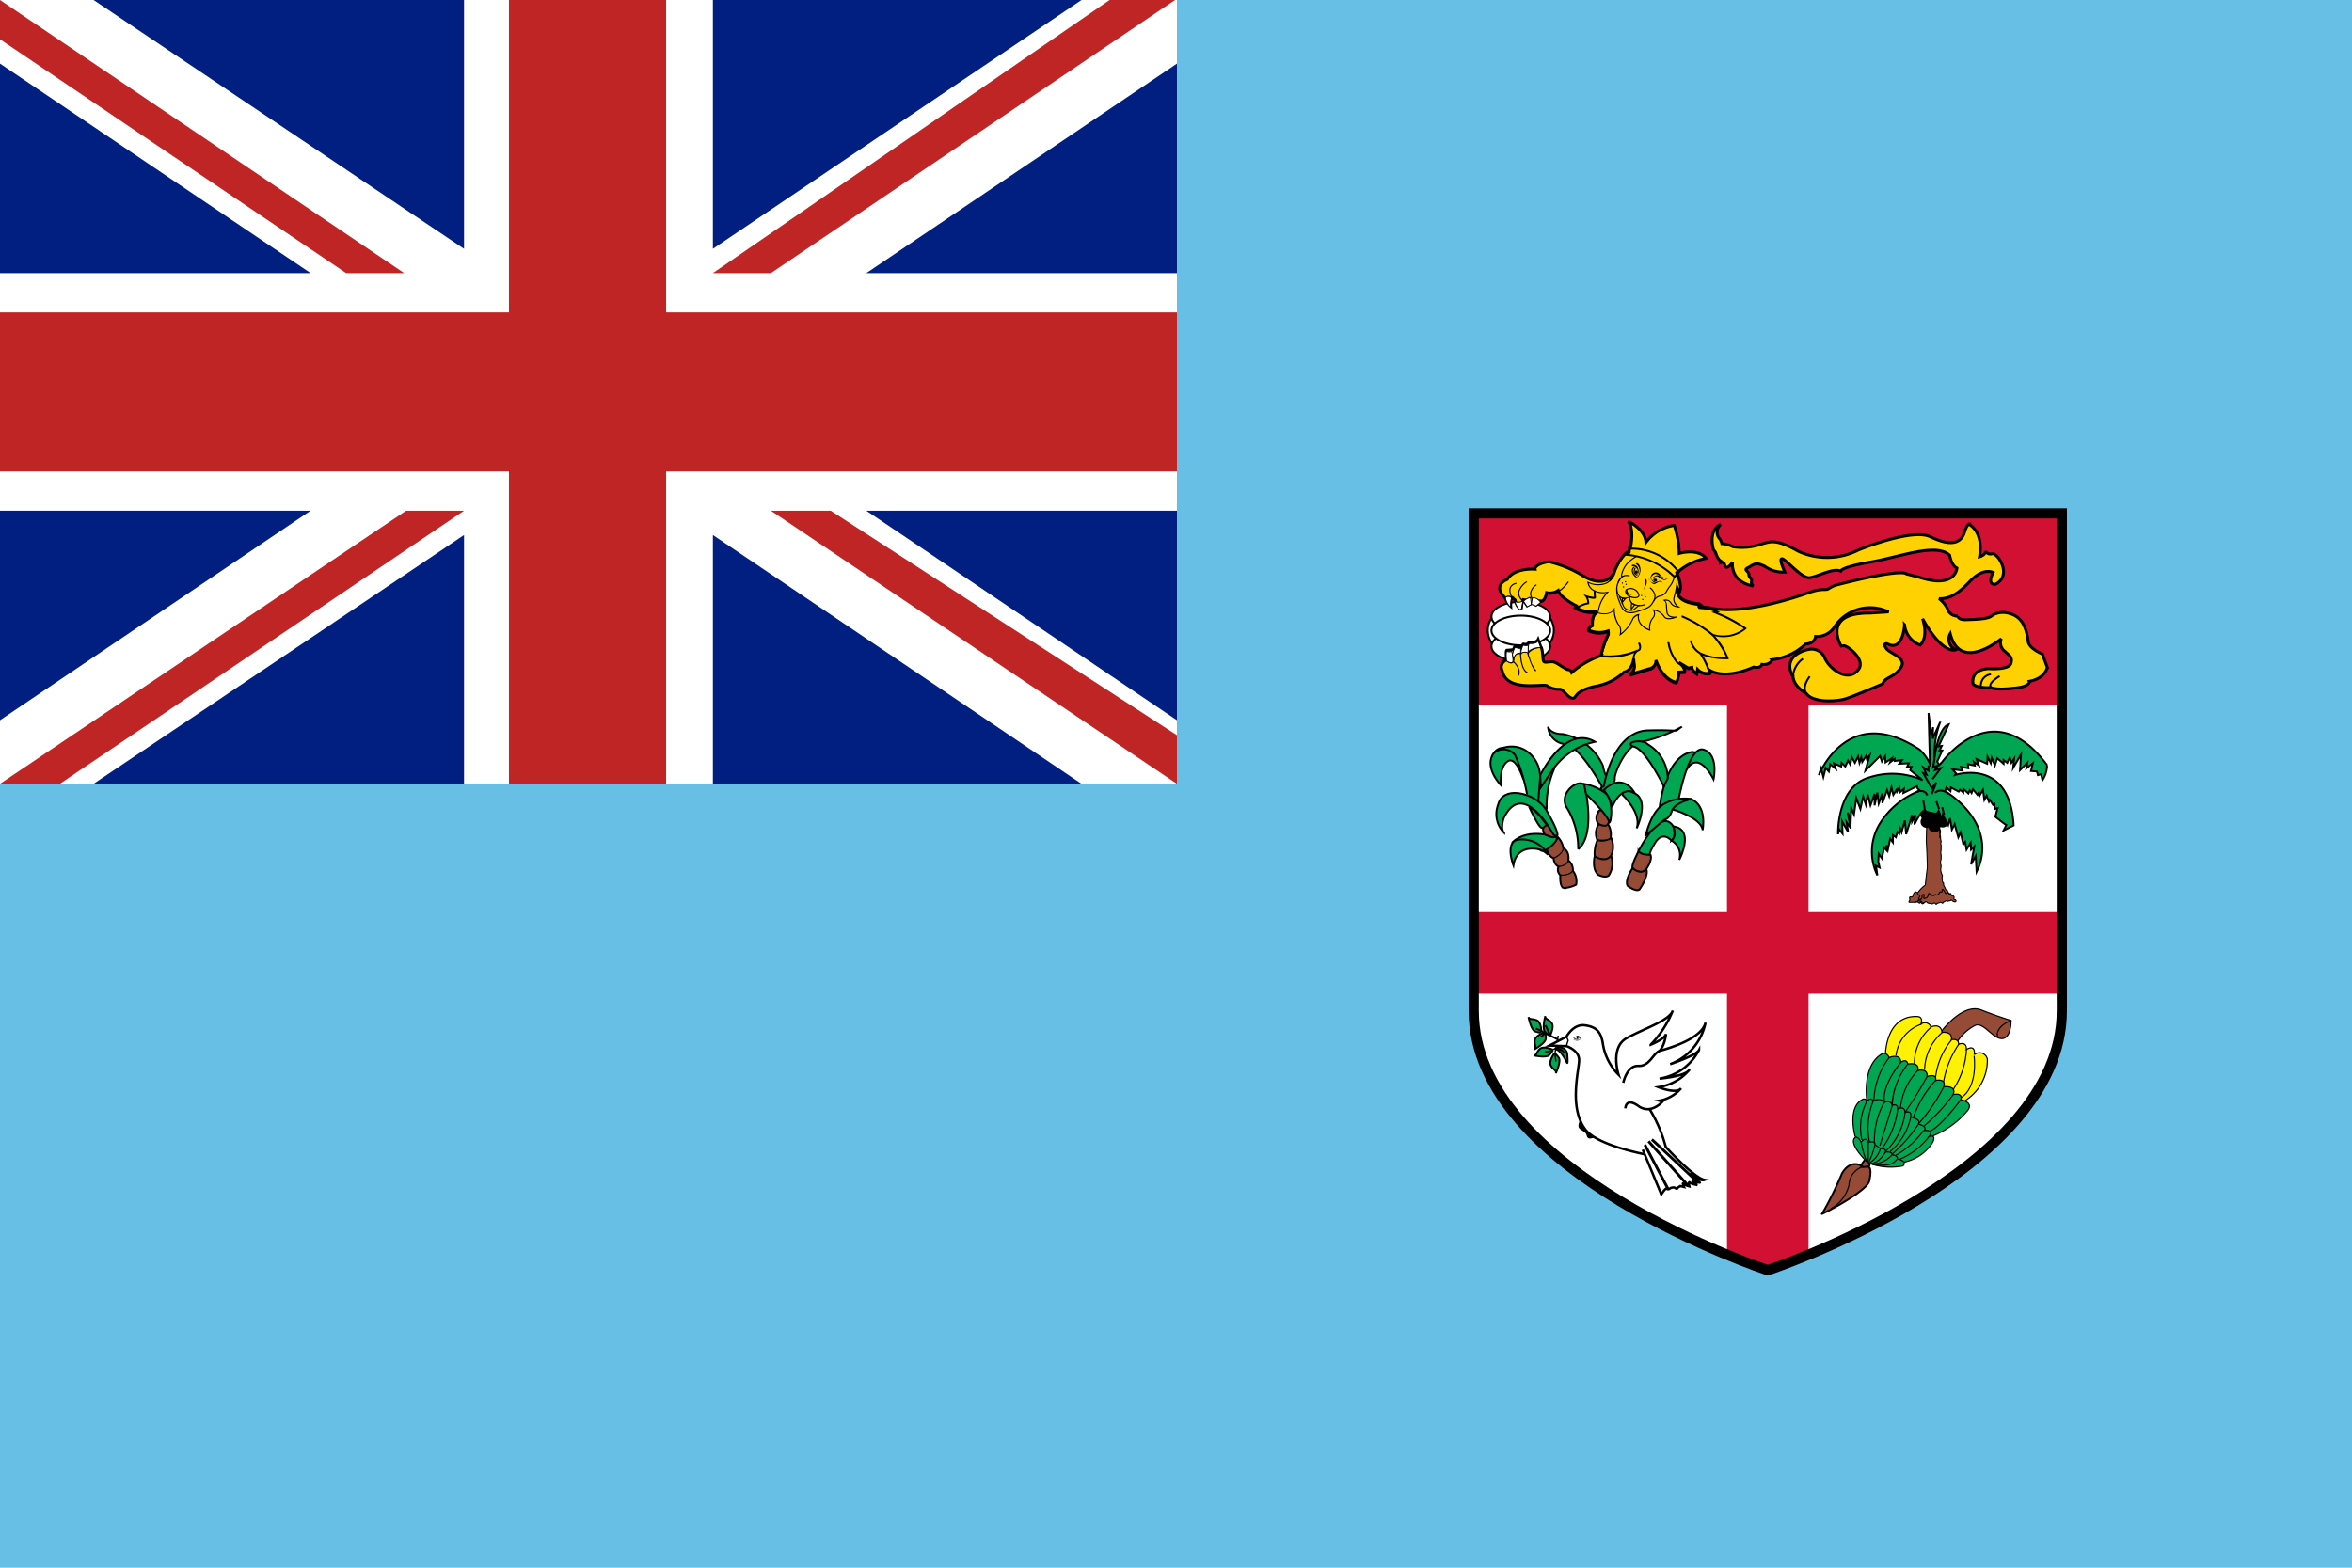 <svg id="Layer_1" data-name="Layer 1" xmlns="http://www.w3.org/2000/svg" viewBox="0 0 1200 800">
  <title>Artboard 1</title>
  <g id="Layer_2" data-name="Layer 2">
    <g id="Layer_1-2" data-name="Layer 1-2">
      <rect width="1200" height="800" style="fill: #68bfe5"/>
      <g id="coa">
        <path d="M751.881,261.966V515.85c0,83.039,150.036,132.346,150.036,132.346s150.036-49.31,150.036-132.346V261.966Z" style="fill: #fff"/>
        <path d="M881.12,351.17V465.484H751.881v41.594H881.12v133.2l20.8,7.918,20.8-7.918v-133.2h129.239V465.484H922.714V351.17Z" style="fill: #d21034"/>
        <path d="M751.881,261.966h300.071v98.043H751.881Z" style="fill: #d21034"/>
        <g id="lion">
          <g>
            <ellipse cx="775.934" cy="321.723" rx="16.864" ry="13.57" style="fill: #fff;stroke: #000;stroke-miterlimit: 3;stroke-width: 0.994px"/>
            <ellipse cx="775.934" cy="314.683" rx="14.996" ry="7.58" style="fill: #fff;stroke: #000;stroke-miterlimit: 3;stroke-width: 0.997px"/>
            <ellipse cx="775.934" cy="329.84" rx="14.996" ry="7.58" style="fill: #fff;stroke: #000;stroke-miterlimit: 3;stroke-width: 0.997px"/>
            <ellipse cx="775.934" cy="321.724" rx="14.996" ry="7.58" style="fill: #fff;stroke: #000;stroke-miterlimit: 3;stroke-width: 0.997px"/>
          </g>
          <path d="M1044.525,340.561l-2.457-6.778s-6.726-2.744-7.239-6.316c-1.2-9.525-4.6-13.095-9.693-14.456a11.1,11.1,0,0,0-8.5.853c-1.536,2.212-9.192,2.212-13.443,2.378s-4.324-1.846-4.324-1.846a5.411,5.411,0,0,1-4.691-2.4,14.281,14.281,0,0,0-4.838-6.478c5.517.082,9.672-2.464,15.9-9,6.8-7.145,11.655-4.382,11.655-4.382-3.3,6.671,1.1,6.082,1.1,6.082,9.013-4.587,1.188-16.156-1.532-15.645a2.919,2.919,0,0,1-3.5-1.324c.083,2.077-3.02,2.9-3.02,2.9,2.328-13.214-5.557-16.717-5.557-16.717a9.938,9.938,0,0,0-1.876,3.57c-2.207,7.995-9.521,6.805-17.69,2.891s-29.932,4.085-36.731,6.805a35.31,35.31,0,0,1-30.448.68c-11.221-6.3-13.95-5.106-18.369-3.913a30.423,30.423,0,0,1-15.13,1.53,15.966,15.966,0,0,0-6.193-1.625c.787-.44-.443-2.286-.443-2.286a4.985,4.985,0,0,1,.443-7.4s-6.331,1.783-3.813,12.588l1.157,1.621s.848,3.4,2.724,4.421l-.068.744s1.6-.744,2.1,1.465,2.9.171,3.917-1.7c0,0-1.7,9.865,10.546,12.245,0,0-1.37-1.532-.857-2.552s-1.527-1.878-1.355-3.4-3.057-2.207-.512-3.4,3.745-3.573,9.185-.34a15.771,15.771,0,0,0,9.7,2.555s-3.319-6.811-1.49-6.807,10.055,10.188,14.1,9.684,11.875-5.092,15.788-3.391c0,0,.336-2.041,15.3-4.593s33.431-10.011,40.355-3.475c0,0,.81,5.177,3.7,6.539,0,0-.517,10.713-19.045,4.757l-6.722-1.768s-1.032-3.255-36.276,5.81a15.042,15.042,0,0,0-3.434,1.747c-1.365,1.016-3.237-.512-10.21,2.037s-33,11.061-48.977,8l-.021.043c-3.521-1.052-6.818-.508-6.952-1.064-.172-.68,1.873.172,1.873.172-1.188-1.364-1.7-1.474-1.7-1.474-13.438-1.474-11.063-7.543-11.063-7.543l.685,1.872c2.212-2.889-.857-9.693-.857-9.693l-.129.022c-.034-.209-.073-.417-.125-.619l1.111-.767a30.431,30.431,0,0,1,13.95-6.465c-4.425-5.44-13.783-2.548-13.783-2.548a47.012,47.012,0,0,0-2.548-14.288,22.1,22.1,0,0,0-14.456,8.672c-.34-6.8-9.017-10.71-9.017-10.71,3.228,3.91,1.193,13.263,1.193,13.263l.34.171c-.538-.013-.853,0-.853,0l-.193,2.005-.318-.134s-3.228,1.188-6.968,9.693a9.714,9.714,0,0,1-1.826,3.822c-.012-.235.013-.447-.016-.692,0,0-4.179,5.476-13.835,0a58.784,58.784,0,0,0-17.731-7.5c-4.611.287-7.643,2.45-7.349,3.746,0,0-10.528-.866-14.128,5.186,0,0-7.927,2.883-1.151,9.371a10.1,10.1,0,0,0,2.879,4.33s-.279-5.923,1.156-4.182a3.408,3.408,0,0,0,1.081.992,8.529,8.529,0,0,0,2.233,4.312l1.015-.322a19.262,19.262,0,0,1,.8-4.127l.334.043-.129.107,1.873,2.883,2.16-1.153a3.906,3.906,0,0,1,2.307.866l2.451-2.019-.045-.051c2.414.4,3.073-4.275,3.073-4.275a7.56,7.56,0,0,0,5.923-1.114c1.052,3.88,9.645,8.041,9.645,8.041l.37-.031a14.153,14.153,0,0,0-1.16.814,20.557,20.557,0,0,0,11.224,2.044c-3.059,1.193-2.631,6.854-2.631,6.854a3.218,3.218,0,0,0-1.962,2.5,13.117,13.117,0,0,0,10.021.409c.327,1.937-.155,2.144-.155,2.144a51.317,51.317,0,0,0-3.4,10.033l.163.052a4.246,4.246,0,0,0-.22.4,44.922,44.922,0,0,0-14.99,8.649s-.434-1.444-1.732-1.444-5.333-3.311-7.208-3.891-4.611.579-5.333-.284c-.652-.787-.359-6.692-1.607-7.644h.024l-1.3-3.6c-.865,1.872-4.467,1.438-4.467,1.438-.143.086-.7.49-1.481,1.076a5.358,5.358,0,0,1-1.546-.209c-.37.076-.735,1.114-1,2.123l-.437.33v-1.012c-.717.576-2.16-.288-2.739-.288-.282,0-.631.826-.915,1.674a28.481,28.481,0,0,1-3.409.345c-.576.288-.147,4.757-.147,4.757a4.093,4.093,0,0,0-2.161,5.765c2.307,11.244,21.478,6.2,22.92,7.643a10.5,10.5,0,0,0,6.487,1.726c1.726,0,3.886,4.182,6.34,4.614s0-3.314,11.367-6.03a28.548,28.548,0,0,0,15.151-7.376c3.559-.686,4.55-5.012,4.816-6.759.034.805.129,1.7.258,2.711a5.072,5.072,0,0,1-2.191,5.337l9.847-2.956a4.065,4.065,0,0,0,3.4-4.425c3.74,10.716,10.546,11.4,10.546,11.4a14.961,14.961,0,0,0,1.193-5.275l3.06-.166a5.947,5.947,0,0,0-3.091-4.777l4.791,2.906,1.867-.34c0,1.7,2.552,3.228,2.552,3.228l.345-2.206a6.445,6.445,0,0,0,6.293,1.869,13.657,13.657,0,0,0-.361-1.588c8.715,5.379,22.637-1.472,22.637-1.472,3.74.85,4.251-1.362,4.251-1.362,4.251.508,5.238-2.4,5.238-2.4a30.193,30.193,0,0,0,17.049-7.98c4.927-.34,5.088-3.864,5.088-3.864a10.7,10.7,0,0,0,9.7-4.979,21.814,21.814,0,0,1,27.581-7.581l-9.556.6c-25-.168-14.635,16.833-14.635,16.833l1.54-.163c2.381.51,10.541,6.973,7.533,11.787a2.75,2.75,0,0,1-.168.239c-5.1,6.977-14.536.322-17.226-5.565a7.231,7.231,0,0,0-8.169-4.589s-14.113,2.381-8.332,13.606l.211.006c.107,2.739,1.826,5.86,6.86,8.962,2.828,4,12.125,4.418,18.953,2.938,3.177-.694,19.945-7.9,19.945-7.9,1.23-3.651,5.4-2.811,9.137-8.083s-5.274-7.145-7.313-10.033.512-2.383.512-2.383c8.16,4.422,8.84-9.7,8.84-9.7a12.242,12.242,0,0,0,7.993,10.373c4.425-4.416,1.2-13.434,1.2-13.434,10.546,18.878,16.932,15.873,16.932,15.873a5.888,5.888,0,0,1-3.049-7.749q.105-.24.23-.47c5.1,20.068,26.023,2.552,26.023,2.552a5.5,5.5,0,0,0,1.873,6.459c1.869,1.872,4.081,2.723,3.065,6.125s-10.712,2.723-10.712,2.723-9.529-.508-8.674,7.485c.5,1.867,6.8,2.548,9.177,2.04,0,0-.982.214,2.539.685a26.389,26.389,0,0,0,4.054.129,76.727,76.727,0,0,0,8.381-.814c5.435-1.187,4.589-3.065,4.589-3.065,8.326-1.535,9.182-7.15,9.182-7.15Z" style="fill: #ffd100;stroke: #000;stroke-miterlimit: 3;stroke-width: 1.486px"/>
          <g>
            <path d="M768.165,305.733c.006-.009.447-1.05,1.286-1.175.648-.1,1.434.383,2.264,1.392l.455-.342c-.019-.034-2.245-3.276-1.358-5.565a3.7,3.7,0,0,1,2.918-2.066l-.125-.56a4.255,4.255,0,0,0-3.325,2.423,3.876,3.876,0,0,0-.25,1.407,7.721,7.721,0,0,0,.8,3.123,2.136,2.136,0,0,0-1.465-.376,2.06,2.06,0,0,0-1.5,1.145Z"/>
            <path d="M1030.66,350.279c-5.682.9-14.023,1.4-14.687-.318-.116-.306-.137-1.533,4.516-4.562l-.542-.833c-3.882,2.528-5.444,4.355-4.9,5.752,1.191,3.094,13.368,1.327,15.8.939Z"/>
            <path d="M921.971,353.559c-1.3-1.982-.713-4.7,1.731-8.075l-.802-.584c-2.715,3.736-3.307,6.838-1.76,9.2Z"/>
            <path d="M914.3,345.005a12.418,12.418,0,0,0,7.179,9.448L922,353.6c-4.339-2.653-6.59-5.559-6.707-8.632a11.8,11.8,0,0,1,4.863-8.4l-.581-.81a12.539,12.539,0,0,0-5.276,9.241Z"/>
            <path d="M1011.213,346.28a7.563,7.563,0,0,0-1.016,5.205l.976-.192a6.592,6.592,0,0,1,.87-4.461,5.678,5.678,0,0,1,3.834-2.268l-.18-.977A6.649,6.649,0,0,0,1011.213,346.28Z"/>
            <path d="M789.167,302.755l-.308-.077-.042.316c-.009.031-.443,3.05-1.812,3.871a1.4,1.4,0,0,1-1.273.08l-2.325-1.414a1.481,1.481,0,0,0-1.532-.512,3.354,3.354,0,0,1-.667-2.057,2.953,2.953,0,0,1,.028-.407,5.963,5.963,0,0,1,2.834-3.9l-.327-.465a6.489,6.489,0,0,0-3.075,4.308,4.148,4.148,0,0,0,.863,3.03l.138.159.189-.086c.517-.229.667-.094,1.171.352l2.509,1.526a1.962,1.962,0,0,0,1.76-.126,6.3,6.3,0,0,0,2.029-4c6.037,1.3,10.9-6.04,11.107-6.356l-.483-.312c-.043.077-5,7.594-10.786,6.077Z"/>
            <path d="M774.7,301.629a4.557,4.557,0,0,0,.6,3.568c.667,1.086,1.324,1.664,2.008,1.754a2.735,2.735,0,0,0,2.09-1.046c.428-.4.835-.774,1.169-.749l.518.358.447-.355-.925-.57c-.584-.043-1.074.411-1.6.9s-1.056.982-1.627.9c-.495-.068-1.029-.572-1.6-1.493a4.018,4.018,0,0,1-.539-3.133,9.408,9.408,0,0,1,3.905-4.691l-.293-.486A9.781,9.781,0,0,0,774.7,301.629Z"/>
            <path d="M766.39,340.079a4.528,4.528,0,0,1,2.375-2.643c-.254.024,1.261,1.257,2.561,1.119l.844-.456a7.369,7.369,0,0,1,2.6,4.941,4.181,4.181,0,0,1-.345,1.676l.527.221c1.646-3.9-2.494-7.358-2.533-7.395l-.151-.119-.256.165-.738.4a4.377,4.377,0,0,1-2.46-1.024,4.675,4.675,0,0,0-2.971,2.97Z"/>
            <path d="M785.615,330.126a8.758,8.758,0,0,0-5.837,2.564,2.3,2.3,0,0,0-.172,2.145l.455,1.209c1.078,2.9,2.2,5.9,3.42,6.576l.276-.5a16.375,16.375,0,0,1-3.164-6.278l-.452-1.209a1.751,1.751,0,0,1,.117-1.644,8.349,8.349,0,0,1,5.4-2.3c.793-.064,1.052,2.864,1.209,4.614l.566-.052c-.227-2.579-.466-5.244-1.823-5.131Z"/>
            <path d="M776.12,332.973a1.953,1.953,0,0,0-.572,1.674c.006.269.33,7.511,3.769,9.008l.226-.521c-3.112-1.356-3.426-8.473-3.43-8.543a1.441,1.441,0,0,1,.392-1.2c.521-.463,1.558-.5,3-.1l.151-.547a3.792,3.792,0,0,0-3.532.229Z"/>
            <path d="M773.4,333.567c-1.521,1.059-1.459,4.082-1.457,4.208l.569-.01c0-.031-.056-2.851,1.214-3.732A1.905,1.905,0,0,1,775.58,334l.211-.526a2.406,2.406,0,0,0-2.395.094Z"/>
          </g>
          <g>
            <path d="M855.285,293.595a19.458,19.458,0,0,1,1.622,6.567,4.979,4.979,0,0,1-.361,1.338c-.064-.168-.619-1.692-.619-1.692l-.481,1.223a4.255,4.255,0,0,0,.472,3.568c1.486,2.448,5.183,4.015,11,4.653h0l.082.08a1.06,1.06,0,0,0-.477.152l-.233.2.031.5c.15.6.839.633,2.207.685.232.013.608.068.874.082l.689.19L869.969,311a15.867,15.867,0,0,1,4.433,1.022c-.358.094-1.231.312-1.231.312l1.438.567a82.16,82.16,0,0,1,15.091,7.8,17.236,17.236,0,0,1-15.766,2.782l-1.542-.379,1.046,1.194a44.449,44.449,0,0,1,7.3,11.12,26.2,26.2,0,0,1-12.944-2.441l-.728.663a34.599,34.599,0,0,1,4.709,10.033,5.634,5.634,0,0,1-5.263-1.774l-.715-.93-.388,2.522c-.749-.564-1.692-1.408-1.692-2.311V340.59l-2.268.411c-.263-.157-3.528-2.139-4.662-2.825-.4-.26-.663-.409-.749-.452L856,337.7l-.034-.019-.483.873s.556.331.715.431a5.948,5.948,0,0,1,2.879,3.947c-.737.043-3.03.168-3.03.168l.056.527v.083a17.399,17.399,0,0,1-1.05,4.555c-1.434-.342-6.646-2.158-9.727-10.985l-.96.238a2.38,2.38,0,0,1,.016.328,3.583,3.583,0,0,1-3.051,3.54c-.016,0-5.138,1.545-7.988,2.4a5.571,5.571,0,0,0,1.021-3.323,8.957,8.957,0,0,0-.064-1.037,25.265,25.265,0,0,1-.276-3.241,3.815,3.815,0,0,1,1.74-3.752l-.447-.887a36.421,36.421,0,0,1-17.75,2.785,50.484,50.484,0,0,1,3.253-9.427l-.258.245c.383-.163.774-.762.452-2.681l-.107-.654-.6.288a12.887,12.887,0,0,1-9.182-.293,2.385,2.385,0,0,1,1.529-1.708l.331-.134-.031-.361c0-.013-.013-.264-.013-.658,0-1.459.229-4.877,2.328-5.7l-.223-.961a21.721,21.721,0,0,1-10.222-1.618,13.794,13.794,0,0,1,5.577-2.325l.394-.056.028-.394a2.465,2.465,0,0,0,.013-.321,7.353,7.353,0,0,0-.633-2.527c1.459.407,3.207.774,3.827.309l.211-.159-.181-3.836-.994.048s.12,2.543.151,3.172a14.435,14.435,0,0,1-3.757-.774l-1.527-.486.983,1.267a4.935,4.935,0,0,1,.912,2.886,15.691,15.691,0,0,0-6.275,2.883l-.508.417.538.376a18.232,18.232,0,0,0,10,2.2,8.966,8.966,0,0,0-1.644,5.56c0,.272.009.345.013.478a3.868,3.868,0,0,0-1.952,2.7l-.037.373.349.143a13.5,13.5,0,0,0,9.776.615c.009.159.043.374.043.487a1.345,1.345,0,0,1-.086.611,51.583,51.583,0,0,0-3.573,10.3l-.082.413.388.154a30.137,30.137,0,0,0,17.023-2.023,5.789,5.789,0,0,0-.783,3.007,26.27,26.27,0,0,0,.288,3.381,6.613,6.613,0,0,1,.061.9,4.38,4.38,0,0,1-2,3.938l.379.917,9.847-2.958a4.511,4.511,0,0,0,3.5-3.081c3.886,9.215,9.986,10.045,10.256,10.076l.4.034.125-.374a20.771,20.771,0,0,0,1.209-4.963c.658-.03,3.048-.163,3.048-.163l.025-.447v-.224a4.526,4.526,0,0,0-.606-2.184c.615.371,1.7,1.032,1.7,1.032l1.631-.3a6.414,6.414,0,0,0,2.634,3.093l.633.38s.233-1.5.331-2.154a7.533,7.533,0,0,0,6.047,1.488l.435-.111L872.9,344a28.525,28.525,0,0,0-4.042-9.4,36.5,36.5,0,0,0,12.581,1.809l.587-.021-.116-.575a35.23,35.23,0,0,0-6.9-11.192,17.938,17.938,0,0,0,15.84-3.6l.357-.379-.392-.345a67.129,67.129,0,0,0-14.44-7.745l1.107-.279-1.093-.612a15.975,15.975,0,0,0-7.338-1.751l-.009-.015c-1.2-1.376-1.812-1.6-1.967-1.63-6.866-.758-9.382-2.681-10.3-4.167-.077-.122-.039-.205-.1-.324l.3-.394a5.261,5.261,0,0,0,.9-3.24,20.091,20.091,0,0,0-1.692-6.963l-.914.413Z"/>
            <path d="M823.681,291.577a8.811,8.811,0,0,1-3.956,5.624,10.976,10.976,0,0,1-9.457-.33l-.435-.172.046.465a6.183,6.183,0,0,0,2.349,3.926,9.924,9.924,0,0,0,7.331,1.485,17.424,17.424,0,0,0-4.387,9.659c0,.218.013.438.034.654.426.306,5.669,1.726,8.1-1.382a13.649,13.649,0,0,0,2.135,7.266,4.6,4.6,0,0,1,1.128,3.293,8.266,8.266,0,0,1-.181,1.707l-.189.759.633-.46a19.967,19.967,0,0,0,6.563-8.3,4.67,4.67,0,0,1,2.259-1.64,4.252,4.252,0,0,0-.056.7c0,1.787.783,5.031,5.987,7.02l.426.163-.039-.455a8.838,8.838,0,0,1-.034-.9,7.507,7.507,0,0,1,1.425-4.948,3.487,3.487,0,0,0,1.064-2.536,4.237,4.237,0,0,0-.279-1.511,7.252,7.252,0,0,1,4.546,2.959c1.468,2.751,6.607.562,6.827.469l-.177-.541a5.168,5.168,0,0,1-3.512-.443,2.619,2.619,0,0,1-1.075-1.87l-.238-2.86a3.952,3.952,0,0,0-.882-2.811,2.441,2.441,0,0,1,2.622,1.239c.908,2,4.024,2.2,4.153,2.206l1.067.056-.9-.579c-.03-.018-2.72-1.8-2.255-4.13l.388-1.7a25.307,25.307,0,0,0,.964-11.366l-.542.174a9.254,9.254,0,0,1,.349,2.718,38.475,38.475,0,0,1-1.327,8.341l-.392,1.726a3.231,3.231,0,0,0-.064.667,4.688,4.688,0,0,0,1.74,3.348,3.623,3.623,0,0,1-2.664-1.7,3.337,3.337,0,0,0-3.718-1.523l-.671.135.572.38c.9.6.93,1.3.994,2.839l.241,2.919a3.154,3.154,0,0,0,1.313,2.258,4.027,4.027,0,0,0,2.062.544c-1.527.4-3.62.646-4.372-.767a8.46,8.46,0,0,0-5.476-3.377l-.594-.1.3.521a3.91,3.91,0,0,1,.443,1.76,2.941,2.941,0,0,1-.908,2.148,7.982,7.982,0,0,0-1.592,5.318c0,.273.013.312.018.478-4.451-1.87-5.238-4.641-5.238-6.209a4.238,4.238,0,0,1,.147-1.169l.129-.438-.452.076a4.392,4.392,0,0,0-3.1,2.191,18.447,18.447,0,0,1-5.807,7.612,8.52,8.52,0,0,0,.082-1.108,5.142,5.142,0,0,0-1.3-3.684,15.323,15.323,0,0,1-2.01-7.451L823.8,309.9l-.495.882c-1.958,3.507-7.674,1.823-7.731,1.808a18.86,18.86,0,0,1,4.838-10.159l.526-.584-.775.114a9.84,9.84,0,0,1-7.579-1.313,5.731,5.731,0,0,1-2.035-3.093,11.222,11.222,0,0,0,9.46.14,9.2,9.2,0,0,0,4.217-5.951c3.607-8.178,6.758-9.469,6.792-9.477l-.2-.533c-.143.049-3.391,1.328-7.141,9.841Z"/>
            <path d="M831.913,279.458l-.241.009-2.926,4.011.869.086a38.743,38.743,0,0,1,24.361,11.226l.367.426,2.879-3.128-.211-.322a30.937,30.937,0,0,0-25.1-12.307Zm.272,1A29.826,29.826,0,0,1,855.939,292c-.358.388-1.157,1.261-1.584,1.729a40.421,40.421,0,0,0-23.814-11.025c.541-.744,1.441-1.979,1.643-2.255Z"/>
            <path d="M829.623,287.838a13.657,13.657,0,0,0-2.617,5.871.86.86,0,0,0,.151.56l.073.036a9.03,9.03,0,0,0-2.638,6.755,13.399,13.399,0,0,0,.844,4.67l.318.86c1.558,4.24,2.9,7.9,9.641,5.746,6.492-2.074,6.746-2.49,8.381-5.186l.426-.7a4.275,4.275,0,0,1,2.9-2.046,5.05,5.05,0,0,0,3.641-2.971l1.093-1.638a12.113,12.113,0,0,0,2.828-6.218L854.1,293.54a11.621,11.621,0,0,1-2.72,5.918l-1.141,1.717a4.521,4.521,0,0,1-3.3,2.683,4.815,4.815,0,0,0-3.224,2.294l-.431.7c-1.572,2.6-1.772,2.929-8.062,4.944-6.223,1.989-7.361-1.114-8.935-5.4l-.318-.869a10.171,10.171,0,0,1,1.919-11.2l.792-.588-1.1.125-.025-.163a13.02,13.02,0,0,1,2.522-5.526,19.118,19.118,0,0,1,4.852-3.908l-.284-.493a19.38,19.38,0,0,0-5.024,4.069Z"/>
            <path d="M826.6,304.934a4.882,4.882,0,0,0,4.571,0,4.231,4.231,0,0,0,1.334,3.142,7.5,7.5,0,0,0,6.808.71l-.134-.551a7.049,7.049,0,0,1-6.3-.581,3.854,3.854,0,0,1-1.136-3.05l.052-.487-.452.192a4.537,4.537,0,0,1-4.425.154c-1.851-1.286-1.713-4.648-1.708-4.687l-.569-.027a6.594,6.594,0,0,0,1.956,5.184Z"/>
            <path d="M830.2,300.4a1.328,1.328,0,0,0-1.023,1.4,2.161,2.161,0,0,0,.03.345c.143,1.463,1.731,2.438,3.173,2.855,1.4.406,3.128.432,3.809-.441.272-.349.469-.977-.125-1.994A4.609,4.609,0,0,0,830.2,300.4Zm2.337,4.049c-1.261-.361-2.652-1.179-2.763-2.393-.027-.116-.163-.931.556-1.1l.056-.018a4.024,4.024,0,0,1,5.187,1.919c.348.593.4,1.046.163,1.352-.419.545-1.8.652-3.2.242Zm-2.393-4.029.056-.02Z"/>
            <path d="M832.16,307.818c-.365,3.112-.143,3.186.082,3.256l.2.062.223-.263,1.8-2.377-2.264-1.073-.042.394Zm.521.465.912.431c-.245.313-.7.921-1.046,1.376.009-.469.065-1.13.134-1.806Z"/>
            <path d="M827.469,305.318l-.12,2.941,2.47-2.987-2.337-.258-.013.3Zm.556.33.683.073-.723.875C828.009,306.138,828.018,305.884,828.025,305.648Z"/>
            <path d="M825.822,304.377a39.697,39.697,0,0,1,2.16,4.886,4.026,4.026,0,0,0,2.509,2.225,3.489,3.489,0,0,0,3.292-.215l1.64-1.364c.547-.526.728-.673,1.171-.6l.1-.562c-.744-.125-1.107.221-1.658.747l-1.572,1.309a3.013,3.013,0,0,1-2.772.15,3.524,3.524,0,0,1-2.157-1.833,40.24,40.24,0,0,0-2.2-5l-.505.256Z"/>
            <path d="M828.187,293.731a6.409,6.409,0,0,0-2.888,3.461l.538.187a5.945,5.945,0,0,1,2.591-3.133,3.6,3.6,0,0,1,2.9.031l.211-.526A4.1,4.1,0,0,0,828.187,293.731Z"/>
            <path d="M841.668,300.119c.159.119,3.947,2.989,1.769,6.49l.483.3c2.457-3.947-1.873-7.218-1.912-7.252l-.34.46Z"/>
            <path d="M830.279,300.676s-.59,2.141,2.423,2.9c0,0-2.833-.024-3.013-.756S829.705,300.465,830.279,300.676Z"/>
            <path d="M839.489,303.238a.336.336,0,1,1-.336-.336h0A.339.339,0,0,1,839.489,303.238Z"/>
            <path d="M839.823,304.575a.337.337,0,1,1-.338-.334A.34.34,0,0,1,839.823,304.575Z"/>
            <circle cx="837.558" cy="303.913" r="0.334"/>
            <path d="M838.474,305.924a.337.337,0,1,1,0-.006Z"/>
            <path d="M829.685,296.863a.338.338,0,1,1-.335-.335A.338.338,0,0,1,829.685,296.863Z"/>
            <circle cx="829.685" cy="298.212" r="0.334"/>
            <circle cx="827.753" cy="297.544" r="0.334"/>
            <path d="M828.669,299.549a.342.342,0,0,1-.34.336.338.338,0,0,1,0-.676h0A.344.344,0,0,1,828.669,299.549Z"/>
            <path d="M834.537,287.727s4.355,2.68.163,7.71a6.225,6.225,0,0,0,2.273-4.162C837.193,288.647,835.479,286.551,834.537,287.727Z"/>
            <path d="M851.249,294.956c-1.4.72-3.421-.614-4.433-1.875a2.536,2.536,0,0,0-4.394.719,7.879,7.879,0,0,1-3.169,3.172,18.701,18.701,0,0,0,3.711-3.1c1.872-2.014,2.953-.4,4.791.576s2.126,1.187,3.421.683l.073-.177Z"/>
            <path d="M850.89,295.291a2.116,2.116,0,0,1-2.738-.111c-1.114-.9-2.053-2.123-3.457-1.4a41.059,41.059,0,0,0-4.076,2.738s4.326-2.992,5.156-2.341,2.776,2.234,3.963,1.769,1.151-.651,1.151-.651Z"/>
            <path d="M847.572,297.123c-1.368-1.044-2.738,1.224-3.891.94s-2.092-2.2-2.092-2.2,1.084,2.019,2.6,1.549,2.561-1.405,3.5-.686S847.572,297.123,847.572,297.123Z"/>
            <path d="M845.431,297.408a2.551,2.551,0,0,1-2.945-2.084q-.016-.093-.025-.186a2.961,2.961,0,0,0,3.241,1.8Z"/>
            <path d="M845.344,295.687c.177.683.138.994-.585.994s-1.223-.242-1.223-.948S845.237,295.247,845.344,295.687Z"/>
            <path d="M835.639,291.936a.857.857,0,0,1-.866.848H834.773c-.478,0-.572-.322-.572-.787s.094-.9.572-.9A.856.856,0,0,1,835.639,291.936Z"/>
            <path d="M832.655,288.915s4.63.049,2.337,5.842c0,0,1.765-2.883.658-4.959a2.514,2.514,0,0,0-2.854-1.549S832.372,288.642,832.655,288.915Z"/>
            <path d="M832.519,291.23a4.814,4.814,0,0,0,2.3,3.561l.354-.446a4.322,4.322,0,0,1-2.083-3.1,2.132,2.132,0,0,1,.767-1.558l-.34-.459a2.7,2.7,0,0,0-1,2.005Z"/>
            <path d="M833.547,292.208a2.383,2.383,0,0,0,1.54,1.5l.211-.526a1.85,1.85,0,0,1-1.2-1.13,2.956,2.956,0,0,1,.508-2.144l-.461-.331a3.474,3.474,0,0,0-.594,2.631Z"/>
            <path d="M839.9,295.427a4.323,4.323,0,0,1-.4,3.891,22.69,22.69,0,0,1-1.227,1.912s1.515-2.775.939-3.931.685-1.872.685-1.872Z"/>
            <path d="M857.909,314.974a63.099,63.099,0,0,1,15.6,9.4l.616-.787A62.269,62.269,0,0,0,858.095,314l-.186.977Z"/>
            <path d="M862.13,326.845a10.2,10.2,0,0,0,5.109,6.949l.486-.866a9.388,9.388,0,0,1-4.605-6.159Z"/>
            <path d="M850.729,327.724a22.022,22.022,0,0,0,4.627,10.7l.783-.615a21.459,21.459,0,0,1-4.416-10.09h-.994Z"/>
            <path d="M835.688,328.256c.783,1.563.7,2.355.5,2.742a1.062,1.062,0,0,1-.735.508l.116.991a2.04,2.04,0,0,0,1.486-1.01,4.041,4.041,0,0,0-.474-3.669l-.891.438Z"/>
          </g>
          <g>
            <path d="M768.049,304.909a7.868,7.868,0,0,0,2.738,5.049,13.042,13.042,0,0,1,.434-4.9,2.345,2.345,0,0,0-3.172-.147Z" style="fill: #fff;stroke: #000;stroke-miterlimit: 3;stroke-width: 0.446px"/>
            <path d="M772.938,306.927a7.959,7.959,0,0,0,2.308,4.179l1.015-.288s.431-3.607,1.007-4.038S774.819,308.077,772.938,306.927Z" style="fill: #fff;stroke: #000;stroke-miterlimit: 3;stroke-width: 0.446px"/>
            <path d="M777.271,306.779l1.873,2.883,2.16-1.153-.431-3.457s-1.3-.293-3.6,1.726Z" style="fill: #fff;stroke: #000;stroke-miterlimit: 3;stroke-width: 0.446px"/>
            <path d="M786.06,307.36l-2.451,2.019a3.916,3.916,0,0,0-2.307-.866l.435-3.172S783.466,304.041,786.06,307.36Z" style="fill: #fff;stroke: #000;stroke-miterlimit: 3;stroke-width: 0.446px"/>
            <path d="M768.618,337.194s-.431-4.468.147-4.757c0,0,1.726.576,2.448-.147a17.038,17.038,0,0,1,.72,5.048c-.287,1.439-2.016.868-3.316-.144Z" style="fill: #fff;stroke: #000;stroke-miterlimit: 3;stroke-width: 0.446px"/>
            <path d="M779.722,332.577s-.143-3.748.576-4.183c0,0,3.6.434,4.467-1.438l1.3,3.6A8.4,8.4,0,0,0,779.722,332.577Z" style="fill: #fff;stroke: #000;stroke-miterlimit: 3;stroke-width: 0.446px"/>
            <path d="M775.835,333.295s.719-3.891,1.442-4.035c0,0,1.873.575,2.45-.149l-.143,4.761s.143-2.02-3.749-.578Z" style="fill: #fff;stroke: #000;stroke-miterlimit: 3;stroke-width: 0.433px"/>
            <path d="M771.651,333.877s.865-3.46,1.442-3.46,2.02.865,2.739.288v2.6s-3.176-.719-3.6,3.6l-.578-3.026Z" style="fill: #fff;stroke: #000;stroke-miterlimit: 3;stroke-width: 0.433px"/>
          </g>
        </g>
        <g id="sugarcanes">
          <path d="M827.84,405.639s9.8,9.1,7.236,17.031c0,0,6.3-13.533-.465-17.5S827.611,404.245,827.84,405.639Z" style="fill: #00a651;stroke: #000;stroke-miterlimit: 4.8;stroke-width: 0.966px"/>
          <path d="M815.473,414.49a4.685,4.685,0,0,0,.233,6.073,8.183,8.183,0,0,0-.694,8.164,17.17,17.17,0,0,0-1.4,8.166s-1.636,6.53,1.863,9.568c0,0,3.736,1.867,5.372.233a11.694,11.694,0,0,0,1.162-10.038,10.909,10.909,0,0,0-.232-9.564,9.494,9.494,0,0,0-1.4-6.529,4.46,4.46,0,0,0,.23-4.2s-4.663-4.9-5.132-1.873Z" style="fill: #964b36;stroke: #000;stroke-miterlimit: 4.8;stroke-width: 0.966px"/>
          <path d="M818.271,403.064s-11.664-22.394-19.831-23.332a9.626,9.626,0,0,1-8.631-8.864s.931,3.733,7.466,3.733a27.772,27.772,0,0,1,20.531,16.1c1.4,7,2.8,6.068,2.8,6.068l-2.337,6.3Z" style="fill: #00a651;stroke: #000;stroke-miterlimit: 4.8;stroke-width: 0.966px"/>
          <path d="M818.271,401.43s4.2-28.231,22.637-28.7,12.365,1.4,16.795-1.636a78.668,78.668,0,0,1-20.064,7.468c-7.7.933-14,15.86-13.764,18.667s-4.2,8.166-6.3,6.3.7-2.1.7-2.1Z" style="fill: #00a651;stroke: #000;stroke-miterlimit: 4.8;stroke-width: 0.966px"/>
          <path d="M822.467,411.94s4.2-11.2,11.432-7.463c0,0-5.6-10.737-15.634-1.4,0,0,4.434,6.065,4.2,8.867Z" style="fill: #00a651;stroke: #000;stroke-miterlimit: 4.8;stroke-width: 0.966px"/>
          <path d="M808.467,400.724s6.068,24.969-3.267,32.665a39.8,39.8,0,0,0-5.367-20.527C794.233,405.162,805.433,396.762,808.467,400.724Z" style="fill: #00a651;stroke: #000;stroke-miterlimit: 4.8;stroke-width: 0.966px"/>
          <path d="M809.172,405.168s10.969,10.5,11.67,14,3.264-10.5-1.867-14.461a24.408,24.408,0,0,0-10.733-4.67Z" style="fill: #00a651;stroke: #000;stroke-miterlimit: 4.8;stroke-width: 0.966px"/>
          <path d="M788.945,432.687s.994,4.407,3.7,5.26c0,0,.14,3.276,2.56,4.269a3.743,3.743,0,0,0,.856,4.407s-.431,5.406,1.563,6.547a15.465,15.465,0,0,0,6.542-1.708,8.652,8.652,0,0,0-1.7-7.114,5.874,5.874,0,0,0-2.282-5.26s.854-4.558-2.561-6.261a10.529,10.529,0,0,0-2.7-5.548s-4.122,5.831-5.972,5.409Z" style="fill: #964b36;stroke: #000;stroke-miterlimit: 4.8;stroke-width: 0.966px"/>
          <path d="M794.342,427.277s-14.367-5.263-22.334,2.277c0,0,12.232,1.708,13.8,4.127s9.1-3.981,8.536-6.4Z" style="fill: #00a651;stroke: #000;stroke-miterlimit: 4.8;stroke-width: 0.966px"/>
          <path d="M789.935,436.24s-1.136-.994-2.558-1.992-13.513-4.266-15.225,7.4c0,0-4.412-11.522,1.991-13.088a15.36,15.36,0,0,1,15.792,7.683" style="fill: #00a651;stroke: #000;stroke-miterlimit: 4.8;stroke-width: 0.966px"/>
          <path d="M780.477,412.4s4.428,9.564,6.065,10.038a2.834,2.834,0,0,0,2.8-1.166S783.509,412.635,780.477,412.4Z" style="fill: #00a651;stroke: #000;stroke-miterlimit: 4.8;stroke-width: 0.966px"/>
          <path d="M777.209,397.7s-3.736-12.364-8.166-9.1-3.267,12.129-3.267,12.129-8.867-9.094-3.736-16.331,15.168.7,15.168,13.3Z" style="fill: #00a651;stroke: #000;stroke-miterlimit: 4.8;stroke-width: 0.966px"/>
          <path d="M787.249,423.13s0,2.334,1.634,3.03,4.666,1.863,4.666.469-2.331-6.766-3.27-6.065-2.561.694-3.03,2.565Z" style="fill: #964b36;stroke: #000;stroke-miterlimit: 4.8;stroke-width: 0.966px"/>
          <path d="M784.451,408.672s-.466-10.73,6.529-14.7c0,0,1.4.241,2.1-1.858a47.093,47.093,0,0,0-3.971,20.293l-.232.934" style="fill: #00a651;stroke: #000;stroke-miterlimit: 4.8;stroke-width: 0.966px"/>
          <path d="M785.85,395.6s12.6-26.135,28-17.036a34.83,34.83,0,0,0-21.928,14.7l-5.837,8.625-.233-6.291Z" style="fill: #00a651;stroke: #000;stroke-miterlimit: 4.8;stroke-width: 0.966px"/>
          <path d="M779.078,405.168a91.812,91.812,0,0,0-6.067-19.826,7.391,7.391,0,0,0-10.969-.936,13.911,13.911,0,0,1,16.8-1.166,16.185,16.185,0,0,1,6.764,15.632l-.93,12.134-5.834-5.367" style="fill: #00a651;stroke: #000;stroke-miterlimit: 4.8;stroke-width: 0.966px"/>
          <path d="M792.609,425.928s-15.4-29.155-25.429-8.393c0,0-1.872,5.363.227,7.459a13.424,13.424,0,0,1-3.032-14.461c2.562-10.262,19.594-5.6,24.5,2.8s6.3,12.6,5.6,13.063S792.609,425.928,792.609,425.928Z" style="fill: #00a651;stroke: #000;stroke-miterlimit: 4.8;stroke-width: 0.966px"/>
          <path d="M836.01,434.333s11.2-23.1,17.732-12.6c0,0,1.864,5.131-.937,7.236,0,0-4.428-5.367-8.393,1.166s-2.334,6.068-2.334,6.068-4.2,1.166-6.068-1.869Z" style="fill: #00a651;stroke: #000;stroke-miterlimit: 4.8;stroke-width: 0.966px"/>
          <path d="M852.8,428.961a8.351,8.351,0,0,1,3.972,9.8s8.16-15.629-3.035-17.031c0,0,2.1,4.9-.937,7.236Z" style="fill: #00a651;stroke: #000;stroke-miterlimit: 4.8;stroke-width: 0.966px"/>
          <path d="M853.5,413.1s14.7,4.2,15.167,10.5c0,0,2.57-12.138-5.832-15.87,0,0-10.036,1.637-9.335,5.367Z" style="fill: #00a651;stroke: #000;stroke-miterlimit: 4.8;stroke-width: 0.966px"/>
          <path d="M860.038,393.73c6.3-12.365,14.234,3.966,14.234,3.966s2.8-12.83-5.131-15.167-13.067,27.3-13.067,27.3l-9.335,2.1s2.568-25.893,16.566-28.231l1.631.236" style="fill: #00a651;stroke: #000;stroke-miterlimit: 4.8;stroke-width: 0.966px"/>
          <path d="M848.835,401.194s-8.862-18.2-14.93-20.062,3.271-4.667,7-1.169a20.738,20.738,0,0,1,10.029,17.266l-2.1,3.965Z" style="fill: #00a651;stroke: #000;stroke-miterlimit: 4.8;stroke-width: 0.966px"/>
          <path d="M839.736,426.163s2.565-12.361,9.564-16.1a21.6,21.6,0,0,1,13.533-2.332s-8.4,1.863-9.8,6.068-3.736,4.428-3.736,4.428l-9.564,7.933Z" style="fill: #00a651;stroke: #000;stroke-miterlimit: 4.8;stroke-width: 0.966px"/>
          <path d="M836.01,434.333s-3.965,7.468-3.035,8.631c0,0-4.2,6.065-2.565,9.1,0,0,4.2,3.267,6.068,1.864,0,0,4.893-6.762,3.5-10.5,0,0,3.267-4.428,2.1-7.227,0,0-4.9.232-6.068-1.869Z" style="fill: #964b36;stroke: #000;stroke-miterlimit: 4.8;stroke-width: 0.966px"/>
          <g>
            <path d="M815.486,421a6.757,6.757,0,0,0,4.2.749l1.133-.969-.891-.443c-.581,1.153-3.146.2-4-.223Z"/>
            <path d="M815.1,428.243l-.193.977a9.98,9.98,0,0,0,7.193-1.05l-.663-.741C819.55,429.103,815.147,428.256,815.1,428.243Z"/>
            <path d="M813.9,436.487l-.584.805c.056.043,5.557,3.96,9.078-.318l-.771-.633C818.7,439.892,814.1,436.63,813.9,436.487Z"/>
            <path d="M792.535,437.676l.206.533c.2-.082,4.859-1.953,5.155-5.363l-.566-.052C797.064,435.855,792.579,437.658,792.535,437.676Z"/>
            <path d="M795.171,441.934l.04.567c.181-.013,4.485-.336,5.236-3.344l-.556-.143C799.245,441.624,795.213,441.93,795.171,441.934Z"/>
            <path d="M796.063,446.341l-.031.572c.206.009,5.027.258,6.662-2.411l-.486-.3C800.748,446.586,796.11,446.346,796.063,446.341Z"/>
            <path d="M832.618,443.321a7.063,7.063,0,0,0,4.592,2.053,4.288,4.288,0,0,0,3.133-1.613l-.753-.654a3.334,3.334,0,0,1-2.411,1.273,6.2,6.2,0,0,1-3.861-1.765Z"/>
          </g>
        </g>
        <g id="palm">
          <g>
            <path d="M977.5,460.379a2.056,2.056,0,0,0-.753.5Z" style="fill: #964b36;stroke: #000;stroke-miterlimit: 4.8;stroke-width: 0.52px"/>
            <path d="M994.662,456.084c-.166-.426-.275-.247-.495-.435-.313-.258-.495-1.084-.771-1.393-.163-.189-.352,0-.529-.052-.4-.882-.874-1.812-1.3-2.664a.739.739,0,0,0,.116-.4l-.211-.744c-.12-.189-.31-.077-.426-.37a5.721,5.721,0,0,1-.077-1.214,3.574,3.574,0,0,1-.129-.853c.018-.352.206-.762.184-1.071a3.63,3.63,0,0,0-.3-.792,5.878,5.878,0,0,1-.542-2.118,11.736,11.736,0,0,1,.171-1.846c.07-.774-.34-1.15-.34-1.864a13.524,13.524,0,0,1,.3-1.652,12.341,12.341,0,0,0,.042-2.332,6.829,6.829,0,0,1-.134-1.794,5.314,5.314,0,0,0,.134-.581v-1.595c0-.345.034-.732,0-1.068-.03-.279-.193-.567-.193-.787,0-.379.241-.559.189-1.073a3.478,3.478,0,0,0-.171-.778,17.675,17.675,0,0,1-.151-1.881,7.638,7.638,0,0,1-.177-.771,2.54,2.54,0,0,1,.129-.866,4.017,4.017,0,0,0,.048-1,3.774,3.774,0,0,1-.177-1.059l-.138,4.682c-.116-4.085-.279-7.867-.279-7.867l-6.212-2.918s-.526,11.406-.392,12.993.658,12.473.392,13.8-.921,7.958-.921,7.958a15.231,15.231,0,0,0-4.226,4.507c-1.193,2.389-.925,3.185-1.327,3.185l2.952-.461-2.2,1.468a1.343,1.343,0,0,1,1.37.212,3.389,3.389,0,0,0,.42.322c.116,0,.276-.3.417-.348.458-.154.844.7,1.278.637a1.41,1.41,0,0,0,.741-.529c.157-.211.218-.581.383-.722s.521.021.68.021c.434,0,.874.013,1.307,0,.578-.016,1.046-.83,1.579-1.291a1.792,1.792,0,0,1,1.392-.533c.581.043,1.105.585,1.7.619.447.022.758.077,1.119-.392.25-.327.426-.813.663-1.153l1.468-.227a2.272,2.272,0,0,0,.838.245,5.595,5.595,0,0,1,1.133,0c.141.018.42.349.536.267a5.726,5.726,0,0,0,.293-.642,5.527,5.527,0,0,0-.153-.777Z" style="fill: #964b36;stroke: #000;stroke-miterlimit: 4.8;stroke-width: 0.52px"/>
            <path d="M982.1,460.169c.374,0,.717-.086,1.032.189l.147.288a.322.322,0,0,0,.31.043c.211.143.254.223.486.276a3.511,3.511,0,0,0,.667,0,1.664,1.664,0,0,1,.658.206c.443.181.735.009,1.119-.267.444-.327.606-.077,1.032.333.319.3.254.276.542.068a2.68,2.68,0,0,1,.143-.276,2.111,2.111,0,0,1,.434-.125c.238-.111.474-.1.7-.184s.409-.354.658-.306a7.114,7.114,0,0,1,.667.284,1.391,1.391,0,0,1,.449.227c.3-.611.951-.792,1.368-1.087.435-.3.839.064,1.318.068.254,0,.357-.147.538-.206.2-.074.434.033.628-.048s.245-.276.472-.3c.422-.052.891.636,1.313.765.236.079,1.331.324,1.171-.481-.155-.767-.842-.236-.989-.774-.079-.306.082-.741-.013-1.084a1.293,1.293,0,0,0-.633-.744c-.258-.082-.409.189-.628-.022-.181-.168-.25-.8-.409-1.046-.212.154-.345.3-.624.241-.319-.077-.288-.186-.526-.487-.517-.646-.814.388-1.291.224-.362-.116-.7-1.028-.982-1.4-.151-.2-.578-.839-.8-.7-.37.241-.034.939-.227,1.248-.138.215-.628,0-.805.03-.279.061-.331.134-.533.469-.409.676-.646,1.214-1.282,1.136-.3-.034-.529-.34-.823-.229-.313.12-.49.456-.835.495a1.819,1.819,0,0,1-.783-.064c-.241-.108-.512-.56-.732-.685a.284.284,0,0,0-.3-.056l-.362-.206c-.383-.111-.352-.1-.508.408-.091.313-.125.637-.241.934a3.604,3.604,0,0,1-.5.726c-.267.288-.4.211-.744.315-.279.091-.651.526-.8-.034-.223-.844.619-2.1-.319-1.885a.625.625,0,0,0-.542.465c-.166.417-.033.688-.107,1.145-.1.576-1.2,1.545-.98,2.066.147.367.637-.2.771-.107.223.154.159.521.318.767.333.508,1.318-.787,1.374-.086" style="fill: #964b36;stroke: #000;stroke-miterlimit: 4.8;stroke-width: 0.52px"/>
            <path d="M978.111,455.65l-.021-.218c-.263-.048-.56-.327-.8-.331s-.671.542-.827.808c-.481.8-.348,1.881-1.157,1.864-.2,0-.663-.138-.836-.018-.3.215-.111.853-.111,1.286,0,.408.186,0-.033.53-.065.146-.263.193-.315.388-.163.692.413.472.667.465q.98-.007,1.95,0a2.342,2.342,0,0,0,.994-.272c.241-.082.753-.077.957-.293a4.117,4.117,0,0,0,.343-.758c.052-.267-.05-.59.013-.813.1-.392.453-.242.517-.771.168-1.3-1.217-.327-1-1.6" style="fill: #964b36;stroke: #000;stroke-miterlimit: 4.8;stroke-width: 0.52px"/>
          </g>
          <g>
            <path d="M993.783,419.6a2.6,2.6,0,1,1-2.573-3.035A2.824,2.824,0,0,1,993.783,419.6Z" style="stroke: #000;stroke-miterlimit: 4.8;stroke-width: 0.966px"/>
            <path d="M985.39,415.864a2.605,2.605,0,1,1-2.567-3.033A2.828,2.828,0,0,1,985.39,415.864Z" style="stroke: #000;stroke-miterlimit: 4.8;stroke-width: 0.966px"/>
            <path d="M989.821,417.027a2.6,2.6,0,1,1-2.567-3.033A2.825,2.825,0,0,1,989.821,417.027Z" style="stroke: #000;stroke-miterlimit: 4.8;stroke-width: 0.966px"/>
            <path d="M985.526,419.8a2.6,2.6,0,1,1-2.57-3.03A2.835,2.835,0,0,1,985.526,419.8Z" style="stroke: #000;stroke-miterlimit: 4.8;stroke-width: 0.966px"/>
            <path d="M989.512,422.115a2.6,2.6,0,1,1-2.568-3.03A2.84,2.84,0,0,1,989.512,422.115Z" style="stroke: #000;stroke-miterlimit: 4.8;stroke-width: 0.966px"/>
          </g>
          <path d="M990.75,389.026s25.895-36.158,53.661,1.4a13.919,13.919,0,0,1-2.334,7.7l-.7-3.03-1.633.463-.465-1.866-3.039-.232.939-3.968-3.271,2.567.469-2.8-3.733,3.739.469-7.937-3.969,6.766.465-4.663-1.4,2.1-.842-2.718-1.254,2.718-1.872-1.4v1.866l-3.262-2.8-1.166,3.732-1.633-3.963-.468,2.8-1.637-3.267-.227,3.5-5.372-2.335,1.166,3.267-2.561-1.863.465,1.863-3.5-.7.229,2.1-3.733-.7.7,1.864-5.135-.7,1.86,2.1-.517.854s28.051-9.25,29.918,25.744l-5.134,2.565,1.4-2.793-1.4-.937-4.2-3.262,1.166-4.437-1.4.469-.236-2.565-.7.465-1.637-2.565-.465.934-1.166-3.038-1.166,2.1-.7-5.135-1.863,3.271-.238-1.867-.7,1.166-2.332-2.8-.694,1.867-.939-1.4-.7,1.631-2.567-2.337v1.873l-1.631-1.4-.707.934-3.959-2.1-.242,1.863-2.095-1.863-.7,1.863s25.438,14.47,17.5,38.035l-1.4,3.03-.461-7.928-2.332,4.2,1.622-9.1-1.622,1.631-.241-3.5-2.092,3.5-.712-3.963-.925,1.166-1.407-6.068-1.166,2.57-1.864-6.766-1.4,2.8-.934-5.828-.934,3.5-2.8-5.135-.462,2.1-1.631-4.2-.939,1.4a15.3,15.3,0,0,1-6.064-1.4c-1.4-1.162-5.367,7-5.367,7l.468-4.9-1.631,3.262v-3.262l-3.035,9.8-.7-7-1.633,6.065-.7-1.863-.465,2.568-.934-.937-.814,2.754-1.523-1.119v3.732l-1.4-1.867-1.166,5.6-.7-2.328v2.561l-1.166-1.393-1.171,5.6-1.631-2.332-.229,3.96.694,3.038-1.864-.934.7,4.893a27.44,27.44,0,0,1,1.4-26.6,41.33,41.33,0,0,1,20.293-16.562l-1.171-1.162-.232-1.171-7,3.5.236-2.1-1.869,1.636-.465-2.332-1.171,2.1-.227-.934-1.637,2.57-.937-3.736-1.163,4.437-1.1-3.1-2.4,6.6v-4.9l-1.867,5.135-.7-5.6-1.4,6.529v-5.832l-2.1,5.832-1.4-5.6-.934,5.363-1.4-4.2-1.4,6.3-2.1-5.6-1.166,8.4-1.4-3.271-.236,6.068-1.628-3.732,1.628,7.928-2.1-3.03.7,4.9-3.03-5.367.232,6.306-1.636-2.1-.7,2.334s-.694-24.263,15.865-28.933a37.7,37.7,0,0,1,27.3,1.4l-6.3-5.131.7-1.636h-2.332l.933-1.867-4.9.236,1.4-1.867-3.736.465v-1.165l-2.332,1.861.934-2.1-3.267,2.1-.2-3.1-1.67,2.643-.925-2.8-7.471,7.462,2.1-7.7-1.4,1.636-.232-1.636-2.1,3.27-.468-2.335-.934,2.8-.7-3.264-1.627,3.264-1.637-3.027-.7,3.968-1.171-2.1-1.4,3.033-1.863-1.869-.236,1.869-3.733-1.634.934,2.8-2.8-2.332-.7,3.732-1.628-1.867-1.166,4.67-1.166-4.436-1.166,3.5s14.59-37.492,51.5-13.03a24.232,24.232,0,0,1,4.954,6.729c.934,2.8.236.471.236.471l-.7-25.9,1.4,11.2.933-3.968-.232,5.834,3.729-8.167a48.161,48.161,0,0,0-2.8,18.433s1.637-15.63,7.24-17.5l-5.135,11.2,1.631-.235-1.166,2.337h1.4l-1.692,3.7-.875,1.9.93,1.864,1.41-1.413Z" style="fill: #00a651;stroke: #000;stroke-miterlimit: 4.8;stroke-width: 0.966px"/>
          <g>
            <path d="M986.912,404.24l.735.663c.1-.1,2.406-2.561,6.281.71l.642-.762C989.938,400.933,986.933,404.2,986.912,404.24Z"/>
            <path d="M985.786,391.539l-.151.9s1.333-.567,1.8-.768c-.288.514-1.236,2.164-1.236,2.164l2.683-.893c-1.171,1.533-3.328,4.354-3.328,4.354l.792.612,5.294-6.934-3.289,1.1c.343-.6,1.411-2.482,1.411-2.482l-2.845,1.223c.189-1.15.588-3.558.588-3.558l-.985-.165-.734,4.452Z"/>
            <path d="M980.847,391.823s.654,1.447,1.145,2.524c-.212-.088-1.826-.734-1.826-.734l5.383,9.525.689-.882c-.542,1.39-1.084,2.793-1.084,2.793l.93.362,2.32-5.97-.856-.486-1.869,2.393c-.5-.9-2.366-4.192-3.25-5.75.111.042,1.494.6,1.494.6s-1.016-2.243-1.49-3.284l2.019,1.261v-3.55h-1v1.756l-3.3-2.057.685,1.5Z"/>
            <path d="M977.455,403.782l.4.912a4.355,4.355,0,0,1,3.571-.293,2.843,2.843,0,0,1,1.393,1.622l.96-.258a3.787,3.787,0,0,0-1.91-2.255A5.274,5.274,0,0,0,977.455,403.782Z"/>
            <rect x="981.22" y="408.543" width="0.998" height="5.281" transform="translate(-51.845 157.037) rotate(-8.911)"/>
            <rect x="988.11" y="408.759" width="0.998" height="4.201" transform="translate(-79.198 333.778) rotate(-18.439)"/>
            <rect x="990.915" y="411.795" width="0.998" height="4.105" transform="translate(-70.881 253.53) rotate(-14.075)"/>
          </g>
        </g>
        <g id="dove">
          <g>
            <path d="M792.25,535.669s-4.375-1.988-6.367-.533-1.719,3.582-3.445,3.448c0,0,6.628,1.459,8.086-.267a15.55,15.55,0,0,0,1.726-2.252" style="fill: #00a651;stroke: #000;stroke-miterlimit: 4.8;stroke-width: 0.966px"/>
            <path d="M793.055,537.5s-2.879,3.849-1.884,6.1,3.123,2.45,2.619,4.1c0,0,2.849-6.157,1.481-7.955a16.003,16.003,0,0,0-1.826-2.16" style="fill: #00a651;stroke: #000;stroke-miterlimit: 4.8;stroke-width: 0.966px"/>
            <path d="M788.2,526.843s-4.593,1.425-5.107,3.831,1.087,3.821-.288,4.867c0,0,5.92-3.317,5.865-5.578a16.526,16.526,0,0,0-.2-2.827" style="fill: #00a651;stroke: #000;stroke-miterlimit: 4.8;stroke-width: 0.966px"/>
            <path d="M790.9,528.428s2.178-4.292.807-6.336-3.506-1.882-3.295-3.595c0,0-1.75,6.556-.091,8.092a16.329,16.329,0,0,0,2.182,1.817" style="fill: #00a651;stroke: #000;stroke-miterlimit: 4.8;stroke-width: 0.966px"/>
            <path d="M786.395,526.868s.105-4.8-2.02-6.052-3.972-.175-4.528-1.817c0,0,1.27,6.671,3.433,7.338a16.293,16.293,0,0,0,2.757.689" style="fill: #00a651;stroke: #000;stroke-miterlimit: 4.8;stroke-width: 0.966px"/>
            <path d="M794.243,534.865a3.892,3.892,0,0,1,5.437,3.711c.4,5.435-.267,3.582-.267,3.582s-2.652-5.834-5.566-6.763Z" style="fill: #00a651;stroke: #000;stroke-miterlimit: 4.8;stroke-width: 0.966px"/>
          </g>
          <g>
            <path d="M792.968,537.588c0,.116.527,4.226.527,4.226l.709-.091-.533-4.112,1.722-9.038-.7-.129-1.722,9.143Z"/>
            <path d="M788.388,536.251l-.235.671c2.408.847,5.77-1.8,5.909-1.912l-.446-.554c-.03.021-3.191,2.518-5.229,1.794Z"/>
            <rect x="788.792" y="521.336" width="0.995" height="12.628" transform="translate(-37.834 993.761) rotate(-63.166)"/>
            <rect x="785.713" y="527.692" width="3.186" height="0.992" transform="translate(-142.992 710.886) rotate(-44.968)"/>
            <rect x="789.235" y="522.926" width="0.994" height="5.698" transform="translate(-147.6 379.061) rotate(-24.758)"/>
            <path d="M793.81,534.9l.064,1c3.065-.208,3.813,1.777,3.818,1.8l.977-.2a4.364,4.364,0,0,0-4.859-2.591Z"/>
          </g>
          <path d="M845.505,537.192c3.757-2.1,4.51-9.479,4.51-9.479-.9,2.713-7.812,5.416-7.812,5.416a54.201,54.201,0,0,0,11.268-17.435c-1.652,5.112-15.026,9.317-23.6,14.126s-4.058,18.641-4.058,18.641a28.57,28.57,0,0,1-7.962-15.485c-.908-6.46-3.461-9.013-9.323-9.766s-9.32,5.857-9.32,5.857l-8.715,4.514,8.862.3s6.321,2.109,6.321,7.068-5.562,24.8,3.6,35.927c6.379,7.731,29.916,12.172,29.916,12.172" style="fill: #fff;stroke: #000;stroke-miterlimit: 4.8;stroke-width: 1.238px"/>
          <path d="M828.224,552.517s1.8-8.87,7.665-8.568,7.515-6.61,10.972-7.665,21.344-5.857,23.3-14.429a28.725,28.725,0,0,1-18.034,21.2s13.222-4.361,14.729-7.218a27.586,27.586,0,0,1-20.143,14.58s13.377-1.05,15.332-4.656a25.175,25.175,0,0,1-15.931,9.018s9.167,3.757,11.574.6a18.973,18.973,0,0,1-11.126,6.309l1.658.453s-5.862,6.916-12.327,2.255-6.615,1.206-6.615,1.206" style="fill: #fff;stroke: #000;stroke-miterlimit: 4.8;stroke-width: 1.238px"/>
          <path d="M841.569,565.887a71.689,71.689,0,0,1,8.3,19.392s14.432,15.934,19.841,16.829c0,0-2.557,1.05-7.218-2.854a33.383,33.383,0,0,0,4.662,4.21c.749.155-3.158-.3-3.761-1.356,0,0,1.656,2.411,2.707,2.711l-1.05-.3a7.339,7.339,0,0,1-2.858-1.055c-.9-.749-.3,1.95-.3,1.95a9.187,9.187,0,0,1-3-1.352c-.753-.749.3,1.658.3,1.658l-1.953-.453-1.352.9s-.151.9-1.059.152-2.552,0-2.552,0-1.206,1.055-1.8.3-2.876,2.891-2.876,2.891l-9.464-22.846" style="fill: #fff;stroke: #000;stroke-miterlimit: 4.8;stroke-width: 1.238px"/>
          <g>
            <rect x="844.488" y="582.755" width="1.419" height="25.719" transform="translate(-180.038 461.424) rotate(-27.716)"/>
            <rect x="850.587" y="578.504" width="1.424" height="30.721" transform="translate(-179.221 718.016) rotate(-41.769)"/>
            <rect x="853.766" y="576.413" width="1.422" height="31.921" transform="translate(-161.44 813.618) rotate(-47.018)"/>
          </g>
          <g>
            <path d="M807.142,530.47s-1.524-2.729-2.851-1.7-2.086,1.209-2.314,1.138a3.188,3.188,0,0,0,2.087-.646c.759-.725,2.05-.267,3.078,1.212Z"/>
            <path d="M798.9,529.22l.848,1.76c-.085,0-.945,2.794-.945,2.794l.685.211.928-3.038a18.288,18.288,0,0,0-.87-2.032l-.646.3Z"/>
            <path d="M806.8,530.049a2.918,2.918,0,0,1-2.7.951l-1.551-.379s1.321.074,2.2.116S806.754,530.317,806.8,530.049Z"/>
            <path d="M806.424,530.322s-1.4-1.48-2.352-1.062a2.359,2.359,0,0,1,2.619.9Z"/>
            <path d="M806.189,530.049a3.008,3.008,0,0,1-3.341-.111l-.107-.082.227-.073S805.168,530.692,806.189,530.049Z"/>
            <circle cx="804.831" cy="529.781" r="0.474"/>
          </g>
          <path d="M806.115,571.767s-1.233,2.27-.588,3.638,3.579,2.074,3.968,3.895,1.368,1.821,2.733,1.567,1.627-.327,1.627-.327a16.267,16.267,0,0,1-7.223-8Z"/>
        </g>
        <g id="bananas">
          <g>
            <path d="M991.158,525.531s10.421-13.74,19.661-10.131,15.246,5.349,15.246,5.349.175,9.253-4.739,9.253-9.6-9.241-14.07-6.495a23.407,23.407,0,0,0-8.441,7.794c-.288,1.3-11.836,1.588-7.656-5.771Z" style="fill: #964b36;stroke: #000;stroke-miterlimit: 4.8;stroke-width: 0.594px"/>
            <path d="M951.607,591.784s-2.882,3.026-1.582,3.752,3.9-.152,3.9-1.157-1.728-2.883-2.313-2.6Z" style="fill: #964b36;stroke: #000;stroke-miterlimit: 4.8;stroke-width: 0.966px"/>
            <path d="M949.3,594.669s-5.337-3.039-9.525,4.179a180.814,180.814,0,0,1-10.106,20.5c-2.453,1.586,23.819-11.548,24.108-17.033,0,0,1.729-7.075-1.012-6.934s-2.888.441-3.466-.713Z" style="fill: #964b36;stroke: #000;stroke-miterlimit: 4.8;stroke-width: 0.966px"/>
            <path d="M950.022,595.535a10.055,10.055,0,0,0-6.637,9.082,18.433,18.433,0,0,1-9.238,12.128" style="fill: #964b36;stroke: #000;stroke-miterlimit: 4.8;stroke-width: 0.594px"/>
            <path d="M1026.08,520.752s-8.341,2.9-6.9,8.678" style="fill: #964b36;stroke: #000;stroke-miterlimit: 4.8;stroke-width: 0.594px"/>
          </g>
          <path d="M962.005,537.65s.287-19.777,16.444-18.912c3.062.284,1.6,3.895,1.6,3.895a3.212,3.212,0,0,1,5.092,1.442s5.1-2.307,5.676,2.747c0,0,5.532-.719,4.8,3.752,0,0,3.784-.865,3.642,2.311,0,0,4.364-1.734,3.925,2.742,0,0,4.8-3.176,4.081,2.6a4.076,4.076,0,0,1,6.689,2.313,24.292,24.292,0,0,1-11.5,21.215" style="fill: #fff200;stroke: #000;stroke-miterlimit: 4.8;stroke-width: 0.594px"/>
          <g>
            <path d="M1006.9,538.851c.022.154,2.178,15.471-6.508,21.077l.306.483c9-5.807,6.786-21.485,6.766-21.644l-.564.085Z"/>
            <path d="M996.444,555.625l.4.408a40.345,40.345,0,0,0,6.726-20.387l-.563-.048a40.758,40.758,0,0,1-6.564,20.026Z"/>
            <path d="M991.307,552.2l.567.046a48.511,48.511,0,0,1,7.744-19.2l-.469-.319a49.161,49.161,0,0,0-7.842,19.472Z"/>
            <path d="M987.271,549.6l.567.056A36.811,36.811,0,0,1,996,530.764l-.422-.38a37.4,37.4,0,0,0-8.3,19.212Z"/>
            <path d="M981.639,546.006l.567.021a25.8,25.8,0,0,1,8.971-18.976l-.337-.461a26.4,26.4,0,0,0-9.2,19.415Z"/>
            <path d="M976.44,542.849l.572-.018a23.932,23.932,0,0,1,8.554-18.53l-.345-.452A24.554,24.554,0,0,0,976.44,542.849Z"/>
            <path d="M967.069,538.628l.563.07a18.983,18.983,0,0,1,12.783-15.783l-.155-.547A19.549,19.549,0,0,0,967.069,538.628Z"/>
          </g>
          <path d="M952.474,561.616s-2.738-18.337,8.23-24.1c0,0,2.026-.435,3.176,2.164,0,0,5.777-2.453,5.923,2.448,0,0,2.883-2.307,3.607.866,0,0,6.206-1.3,5.052,3.322,0,0,5.195-1.442,4.761,3.027,0,0,5.2-1.875,4.329,2.023,0,0,5.483-1.3,4.188,3.177,0,0,6.787-.719,4.765,4.042,0,0,5.052-1.3,3.9,2.6,0,0,6.642,1.157,3.607,5.342a44.83,44.83,0,0,1-18.18,13.275" style="fill: #00a651;stroke: #000;stroke-miterlimit: 4.8;stroke-width: 0.594px"/>
          <path d="M946.556,580.086s-4.476-15.294,4.047-19.2a1.441,1.441,0,0,1,1.869,1.157s1.881-2.457,3.326-.288c0,0,4.326-2.022,5.342,1.153a2.56,2.56,0,0,1,4.33,1.148s2.742-1.148,2.742,1.735c0,0,3.752-1.588,3.752,1.878,0,0,3.6-1.442,2.883,2.453,0,0,5.487.865,3.9,3.463,0,0,4.916,1.3,3.03,3.322,0,0,5.337-.576,2.453,3.03,0,0,4.042-1.3,1.735,3.182a22.706,22.706,0,0,1-14.578,9.954" style="fill: #00a651;stroke: #000;stroke-miterlimit: 4.8;stroke-width: 0.594px"/>
          <path d="M951.892,592.205s-9.525-9.237-5.045-11.978a4.421,4.421,0,0,1,2.738,2.6s2.307-3.319,3.611.143c0,0,3.466-1.153,3.466,1.162l2.738,2.022s3.18-.291,2.6,1.731c0,0,3.464-.435,3.317,1.442,0,0,3.035.143,2.747,2.16,0,0,5.19.866,2.883,3.47a31.821,31.821,0,0,1-15.443-.723s-3.328-1.159-3.616-2.023Z" style="fill: #00a651;stroke: #000;stroke-miterlimit: 4.8;stroke-width: 0.594px"/>
          <g>
            <path d="M984.56,576.942l.2.529c5.643-2.173,15.447-15.553,15.865-16.123l-.461-.34c-.1.144-10.119,13.82-15.608,15.933Z"/>
            <path d="M981.354,574.5l.276.495a88.959,88.959,0,0,0,15.1-16.243l-.453-.343a90.651,90.651,0,0,1-14.927,16.09Z"/>
            <path d="M978.569,573.364l.367.435A89.908,89.908,0,0,0,992,554.671l-.5-.267a91.4,91.4,0,0,1-12.925,18.961Z"/>
            <path d="M976.019,570.083l.564.079a52.333,52.333,0,0,1,11.181-18.615l-.422-.38a51.655,51.655,0,0,0-11.324,18.917Z"/>
            <path d="M955.8,561.344l.569-.051a37.746,37.746,0,0,1,7.738-21.449l-.452-.343A38.308,38.308,0,0,0,955.8,561.344Z"/>
            <path d="M961.151,562.235l.564-.1c-1.407-8.142,8.207-19.719,8.307-19.831l-.435-.37c-.4.481-9.883,11.89-8.436,20.3Z"/>
            <path d="M969.371,565.231l.569-.016a31.575,31.575,0,0,1,8.729-18.7l-.409-.4a32.172,32.172,0,0,0-8.889,19.117Z"/>
            <path d="M949.762,582.066l.533-.2a28.591,28.591,0,0,1,2.441-19.689l-.512-.263a29.213,29.213,0,0,0-2.461,20.151Z"/>
            <path d="M953.5,582.624l.542-.175a35.859,35.859,0,0,1,2.013-20.584l-.529-.218a36.569,36.569,0,0,0-2.026,20.978Z"/>
            <path d="M968.975,591.363l.195.538a36.517,36.517,0,0,0,15.292-11.792l-.462-.333a35.734,35.734,0,0,1-15.021,11.587Z"/>
            <path d="M967.081,589.358l.232.521a46.046,46.046,0,0,0,14.26-12.655l-.456-.333a45.582,45.582,0,0,1-14.036,12.466Z"/>
            <path d="M965.3,588.665l.333.462a79.609,79.609,0,0,0,13.2-14.942l-.468-.318a78.822,78.822,0,0,1-13.07,14.8Z"/>
            <path d="M956.088,583.3l.564-.082a39.173,39.173,0,0,1,4.734-20.172l-.5-.276a39.837,39.837,0,0,0-4.8,20.53Z"/>
            <path d="M960.087,585.793l.383.422a41.8,41.8,0,0,0,8.028-20.382l-.564-.079a42.167,42.167,0,0,1-7.846,20.039Z"/>
            <path d="M964.147,587.5l.333.461a31.8,31.8,0,0,0,10.653-17.783l-.556-.107a31.243,31.243,0,0,1-10.43,17.43Z"/>
            <path d="M965.113,562.458c0,.542.027,1.083.077,1.631-.009-.046-6.345,20.528-6.345,20.528l.542.168,6.361-20.641a35.13,35.13,0,0,1,7.881-20.977l-.438-.357a37.533,37.533,0,0,0-8.078,19.647Z"/>
            <path d="M971.748,567.484a33.155,33.155,0,0,1-9.616,19.581l.322.469a32.476,32.476,0,0,0,9.792-19.829,191.371,191.371,0,0,0,11.226-18.232l-.5-.275a196.113,196.113,0,0,1-11.226,18.284Z"/>
            <path d="M949.3,582.884a44.527,44.527,0,0,0,2.781,9.769l.49-.287a44.712,44.712,0,0,1-2.707-9.581l-.564.1Z"/>
            <path d="M952.907,582.97c.061,3.486.079,9.206-.116,9.714l.529.208c.293-.732.181-8.4.159-9.926h-.572Z"/>
            <path d="M953.229,592.96l.517.232a46.264,46.264,0,0,0,3.2-9.008l-.559-.111A45.49,45.49,0,0,1,953.229,592.96Z"/>
            <path d="M953.773,593.121l.288.49a12.262,12.262,0,0,0,5.615-7.4l-.554-.125a11.94,11.94,0,0,1-5.349,7.032Z"/>
            <path d="M954.615,593.517l.056.563c4.437-.443,7.459-5.832,7.588-6.059l-.5-.276c-.028.056-3.007,5.358-7.144,5.773Z"/>
            <path d="M955.061,593.8l.034.567a14.164,14.164,0,0,0,10.458-4.875l-.461-.337a13.851,13.851,0,0,1-10.032,4.645Z"/>
            <path d="M955.568,593.95l-.116.556c.383.088,9.46,2.011,12.567-2.72l-.477-.31c-2.889,4.4-11.885,2.493-11.975,2.475Z"/>
          </g>
        </g>
        <path d="M751.881,261.966V515.85c0,83.039,150.036,132.346,150.036,132.346s150.036-49.31,150.036-132.346V261.966Z" style="fill: none;stroke: #000;stroke-miterlimit: 4.8;stroke-width: 5.199px"/>
      </g>
      <g>
        <rect width="600.477" height="400" style="fill: #001f80"/>
        <polygon points="600.48 32.46 442 139.38 600.48 139.38 600.48 260.62 442 260.62 600.48 367.54 600.48 400 551.79 400 363.72 273.03 363.72 400 236.75 400 236.75 273.03 47.73 400 0 400 0 367.54 158.47 260.62 0 260.62 0 139.38 158.47 139.38 0 32.46 0 0 47.73 0 236.75 126.97 236.75 0 363.72 0 363.72 126.97 551.79 0 600.48 0 600.48 32.46" style="fill: #fff"/>
        <path d="M206.205,139.379H176.611L0,20.048V0ZM423.866,260.621H393.317L600.477,400V375.179Zm-216.706,0L0,400H30.549L236.754,260.62ZM566.11,0,363.723,139.379h29.594L599.523,0ZM339.857,159.427V0H259.666V159.427H0v81.146H259.666V400h80.191V240.573h260.62V159.427Z" style="fill: #bf2525"/>
      </g>
    </g>
  </g>
</svg>
